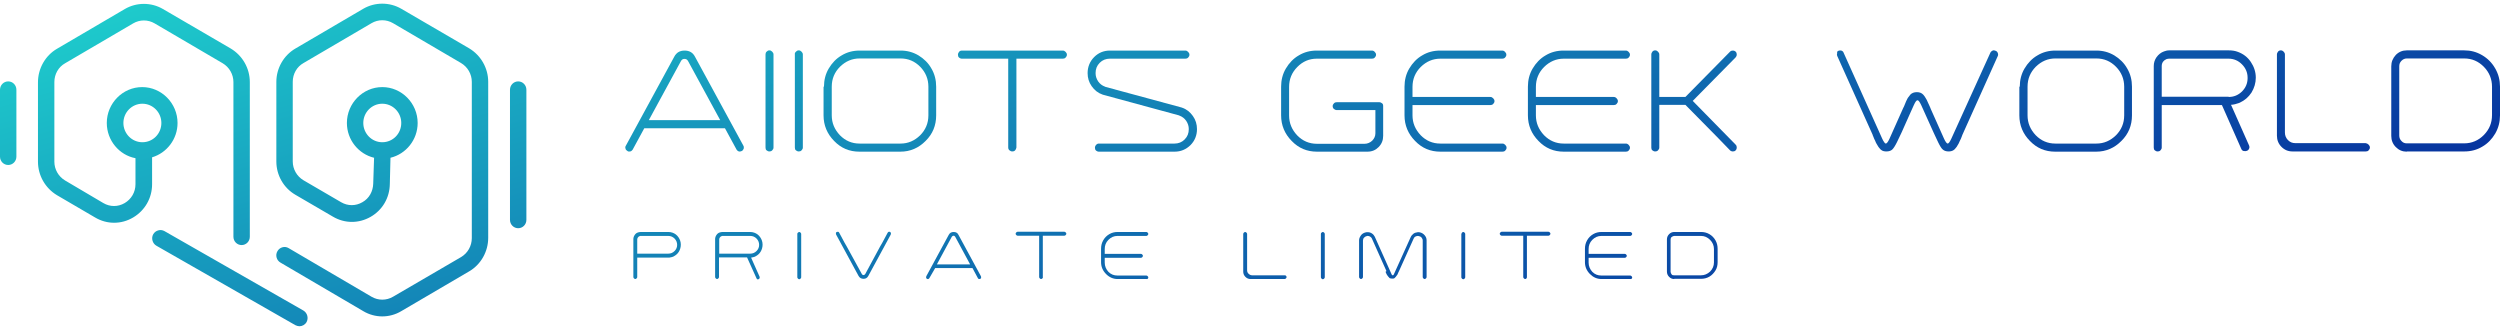 <svg xmlns="http://www.w3.org/2000/svg" width="341" height="45" viewBox="0 0 341 45" fill="none"><path d="M64.001 6.596L54.732 1.194C53.143 0.269 51.142 0.269 49.553 1.194L40.284 6.626C38.695 7.551 37.694 9.312 37.694 11.162V22.026C37.694 23.907 38.695 25.637 40.284 26.563L45.404 29.547C47.022 30.502 48.935 30.502 50.553 29.577C52.172 28.652 53.143 26.981 53.172 25.1L53.261 21.519C55.379 21.011 56.968 19.072 56.968 16.773C56.968 14.087 54.791 11.879 52.142 11.879C49.494 11.879 47.317 14.087 47.317 16.773C47.317 19.072 48.906 21.011 51.024 21.519L50.907 25.041C50.877 26.115 50.347 27.07 49.435 27.578C48.523 28.115 47.434 28.115 46.522 27.578L41.402 24.593C40.49 24.056 39.931 23.071 39.931 22.026V11.162C39.931 10.088 40.49 9.103 41.402 8.596L50.671 3.164C51.583 2.627 52.702 2.627 53.614 3.164L62.883 8.596C63.795 9.133 64.354 10.118 64.354 11.162V32.472C64.354 33.547 63.795 34.532 62.883 35.069L53.614 40.471C52.702 41.008 51.583 41.008 50.671 40.471L39.372 33.845C38.842 33.517 38.136 33.726 37.842 34.263C37.518 34.8 37.724 35.516 38.254 35.815L49.553 42.441C50.347 42.918 51.26 43.157 52.142 43.157C53.025 43.157 53.937 42.918 54.732 42.441L64.001 37.009C65.59 36.084 66.591 34.323 66.591 32.442V11.162C66.591 9.282 65.59 7.551 64.001 6.596ZM49.553 16.773C49.553 15.341 50.701 14.147 52.142 14.147C53.555 14.147 54.732 15.311 54.732 16.773C54.732 18.236 53.584 19.4 52.142 19.4C50.701 19.4 49.553 18.206 49.553 16.773ZM24.217 16.773C24.217 14.087 22.04 11.879 19.392 11.879C16.743 11.879 14.566 14.087 14.566 16.773C14.566 19.161 16.272 21.161 18.479 21.578V25.13C18.479 26.205 17.92 27.16 17.008 27.697C16.096 28.234 15.007 28.234 14.095 27.697L8.887 24.623C7.974 24.086 7.415 23.101 7.415 22.056V11.192C7.415 10.118 7.974 9.133 8.887 8.625L18.156 3.194C19.068 2.656 20.186 2.656 21.098 3.194L30.367 8.625C31.28 9.163 31.839 10.148 31.839 11.192V32.293C31.839 32.92 32.339 33.427 32.957 33.427C33.575 33.427 34.075 32.92 34.075 32.293V11.192C34.075 9.312 33.075 7.581 31.485 6.626L22.216 1.224C20.627 0.299 18.627 0.299 17.038 1.224L7.768 6.656C6.179 7.581 5.179 9.342 5.179 11.222V22.056C5.179 23.936 6.179 25.667 7.768 26.622L12.977 29.667C14.595 30.622 16.537 30.622 18.156 29.667C19.774 28.712 20.745 27.01 20.745 25.13V21.459C22.746 20.862 24.217 18.982 24.217 16.773ZM16.831 16.773C16.831 15.341 17.979 14.147 19.421 14.147C20.833 14.147 22.011 15.311 22.011 16.773C22.011 18.236 20.863 19.4 19.421 19.4C17.979 19.4 16.831 18.206 16.831 16.773ZM41.814 43.933C41.608 44.291 41.225 44.5 40.843 44.5C40.666 44.5 40.46 44.44 40.284 44.351L21.334 33.517C20.804 33.218 20.598 32.502 20.892 31.965C21.186 31.428 21.893 31.219 22.422 31.517L41.373 42.351C41.932 42.679 42.108 43.396 41.814 43.933ZM71.799 12.237V29.995C71.799 30.622 71.299 31.129 70.681 31.129C70.063 31.129 69.562 30.622 69.562 29.995V12.237C69.562 11.61 70.063 11.103 70.681 11.103C71.299 11.103 71.799 11.61 71.799 12.237ZM2.236 12.237V21.37C2.236 21.996 1.736 22.504 1.118 22.504C0.5 22.504 0 21.996 0 21.37V12.237C0 11.61 0.5 11.103 1.118 11.103C1.736 11.103 2.236 11.61 2.236 12.237Z" fill="url(#paint0_linear_52_76)"></path><path d="M86.291 20.419C86.202 20.538 86.114 20.627 85.967 20.657C85.82 20.687 85.702 20.687 85.585 20.598C85.437 20.508 85.349 20.419 85.32 20.269C85.261 20.12 85.29 19.971 85.379 19.851L91.97 7.734C92.264 7.167 92.735 6.898 93.382 6.898C94.03 6.898 94.501 7.167 94.795 7.734L101.386 19.851C101.474 20.001 101.474 20.12 101.445 20.269C101.386 20.419 101.298 20.538 101.18 20.598C101.062 20.657 100.915 20.687 100.798 20.657C100.65 20.627 100.562 20.538 100.474 20.419L98.885 17.494H87.88L86.291 20.419ZM88.498 16.389H98.238L93.853 8.331C93.735 8.122 93.588 8.033 93.353 8.033C93.147 8.033 93 8.122 92.882 8.331L88.498 16.389Z" fill="url(#paint1_linear_52_76)"></path><path d="M104.564 7.048C104.682 6.928 104.799 6.869 104.947 6.869C105.094 6.869 105.211 6.928 105.329 7.048C105.447 7.167 105.506 7.286 105.506 7.436V20.12C105.506 20.269 105.447 20.389 105.329 20.508C105.211 20.627 105.094 20.657 104.947 20.657C104.799 20.657 104.682 20.598 104.564 20.508C104.446 20.419 104.417 20.269 104.417 20.12V7.436C104.417 7.286 104.446 7.167 104.564 7.048Z" fill="url(#paint2_linear_52_76)"></path><path d="M108.566 7.048C108.684 6.928 108.801 6.869 108.949 6.869C109.096 6.869 109.213 6.928 109.331 7.048C109.449 7.167 109.508 7.286 109.508 7.436V20.12C109.508 20.269 109.449 20.389 109.331 20.508C109.213 20.627 109.096 20.657 108.949 20.657C108.801 20.657 108.684 20.598 108.566 20.508C108.448 20.419 108.419 20.269 108.419 20.12V7.436C108.389 7.286 108.448 7.167 108.566 7.048Z" fill="url(#paint3_linear_52_76)"></path><path d="M112.391 11.823C112.391 10.928 112.597 10.092 113.039 9.346C113.48 8.6 114.069 7.973 114.804 7.555C115.54 7.107 116.364 6.898 117.247 6.898H122.837C123.72 6.898 124.515 7.107 125.28 7.555C126.015 8.003 126.633 8.6 127.045 9.346C127.487 10.092 127.693 10.928 127.693 11.823V15.733C127.693 17.106 127.222 18.27 126.251 19.225C125.309 20.18 124.162 20.687 122.808 20.687H117.217C115.864 20.687 114.716 20.209 113.774 19.225C112.833 18.27 112.332 17.106 112.332 15.733V11.823H112.391ZM126.633 11.823C126.633 10.778 126.251 9.853 125.515 9.107C124.78 8.361 123.897 7.973 122.837 7.973H117.247C116.217 7.973 115.334 8.361 114.569 9.107C113.833 9.853 113.451 10.748 113.451 11.823V15.733C113.451 16.777 113.833 17.673 114.569 18.449C115.304 19.195 116.187 19.583 117.247 19.583H122.837C123.867 19.583 124.75 19.195 125.515 18.449C126.251 17.703 126.633 16.807 126.633 15.733V11.823Z" fill="url(#paint4_linear_52_76)"></path><path d="M138.462 20.508C138.345 20.627 138.227 20.657 138.08 20.657C137.933 20.657 137.815 20.598 137.697 20.508C137.58 20.419 137.521 20.269 137.521 20.12V8.003H131.194C131.047 8.003 130.93 7.943 130.812 7.853C130.694 7.734 130.665 7.615 130.665 7.465C130.665 7.316 130.724 7.197 130.812 7.077C130.9 6.958 131.047 6.898 131.194 6.898H144.966C145.113 6.898 145.23 6.958 145.348 7.077C145.466 7.197 145.525 7.316 145.525 7.465C145.525 7.615 145.466 7.734 145.348 7.853C145.23 7.973 145.113 8.003 144.966 8.003H138.639V20.12C138.61 20.269 138.551 20.419 138.462 20.508Z" fill="url(#paint5_linear_52_76)"></path><path d="M160.208 20.687H149.88C149.733 20.687 149.615 20.627 149.497 20.538C149.379 20.419 149.35 20.299 149.35 20.15C149.35 20.001 149.409 19.881 149.497 19.762C149.615 19.642 149.733 19.583 149.88 19.583H160.208C160.738 19.583 161.209 19.404 161.591 19.016C161.974 18.628 162.15 18.18 162.15 17.613C162.15 17.195 162.033 16.837 161.797 16.479C161.562 16.151 161.267 15.912 160.856 15.762L160.797 15.733L150.468 12.927L150.38 12.897C149.762 12.688 149.291 12.3 148.909 11.763C148.526 11.226 148.35 10.629 148.35 9.972C148.35 9.137 148.644 8.391 149.232 7.794C149.821 7.197 150.557 6.898 151.38 6.898H161.679C161.827 6.898 161.944 6.958 162.062 7.077C162.18 7.197 162.239 7.316 162.239 7.465C162.239 7.615 162.18 7.734 162.062 7.853C161.944 7.973 161.827 8.003 161.679 8.003H151.38C150.851 8.003 150.38 8.182 149.997 8.57C149.615 8.958 149.438 9.405 149.438 9.972C149.438 10.39 149.556 10.748 149.791 11.107C150.027 11.435 150.321 11.674 150.733 11.823L150.792 11.853L161.15 14.658L161.238 14.688C161.856 14.897 162.327 15.285 162.709 15.822C163.092 16.359 163.268 16.956 163.268 17.613C163.268 18.449 162.974 19.195 162.386 19.792C161.768 20.389 161.061 20.687 160.208 20.687Z" fill="url(#paint6_linear_52_76)"></path><path d="M188.663 14.479V18.538C188.663 19.135 188.457 19.642 188.045 20.06C187.633 20.478 187.133 20.687 186.515 20.687H179.629C178.276 20.687 177.128 20.209 176.186 19.225C175.245 18.27 174.744 17.106 174.744 15.733V11.823C174.744 10.928 174.95 10.092 175.392 9.346C175.833 8.6 176.422 7.973 177.157 7.555C177.893 7.107 178.717 6.898 179.6 6.898H187.133C187.28 6.898 187.398 6.958 187.515 7.077C187.633 7.197 187.692 7.316 187.692 7.465C187.692 7.615 187.633 7.734 187.515 7.853C187.398 7.973 187.28 8.003 187.133 8.003H179.6C178.57 8.003 177.687 8.391 176.951 9.137C176.216 9.883 175.833 10.778 175.833 11.853V15.762C175.833 16.807 176.216 17.703 176.951 18.479C177.687 19.225 178.57 19.613 179.629 19.613H186.132C186.515 19.613 186.868 19.463 187.162 19.195C187.456 18.896 187.604 18.568 187.604 18.18V15.016H182.336C182.189 15.016 182.072 14.957 181.954 14.867C181.836 14.778 181.777 14.628 181.777 14.479C181.777 14.33 181.836 14.211 181.954 14.091C182.072 13.972 182.189 13.942 182.336 13.942H188.133C188.28 13.942 188.398 14.002 188.516 14.091C188.633 14.181 188.663 14.3 188.663 14.479Z" fill="url(#paint7_linear_52_76)"></path><path d="M204.935 20.687H196.461C195.107 20.687 193.959 20.209 193.018 19.225C192.076 18.27 191.576 17.106 191.576 15.733V11.823C191.576 10.928 191.782 10.092 192.223 9.346C192.665 8.6 193.253 7.973 193.989 7.555C194.725 7.107 195.548 6.898 196.431 6.898H204.906C205.053 6.898 205.171 6.958 205.288 7.077C205.406 7.197 205.465 7.316 205.465 7.465C205.465 7.615 205.406 7.734 205.288 7.853C205.171 7.973 205.053 8.003 204.906 8.003H196.461C195.431 8.003 194.548 8.391 193.783 9.137C193.047 9.883 192.665 10.778 192.665 11.853V13.226H203.287C203.435 13.226 203.552 13.285 203.67 13.405C203.788 13.524 203.847 13.643 203.847 13.793C203.847 13.942 203.788 14.061 203.67 14.181C203.552 14.3 203.435 14.33 203.287 14.33H192.665V15.733C192.665 16.777 193.047 17.673 193.783 18.449C194.519 19.195 195.401 19.583 196.461 19.583H204.935C205.082 19.583 205.2 19.642 205.318 19.762C205.436 19.881 205.494 20.001 205.494 20.15C205.494 20.299 205.436 20.419 205.318 20.538C205.2 20.657 205.082 20.687 204.935 20.687Z" fill="url(#paint8_linear_52_76)"></path><path d="M221.767 20.687H213.292C211.939 20.687 210.791 20.209 209.849 19.225C208.908 18.27 208.407 17.106 208.407 15.733V11.823C208.407 10.928 208.613 10.092 209.055 9.346C209.496 8.6 210.085 7.973 210.82 7.555C211.556 7.107 212.38 6.898 213.263 6.898H221.767C221.914 6.898 222.032 6.958 222.149 7.077C222.267 7.197 222.326 7.316 222.326 7.465C222.326 7.615 222.267 7.734 222.149 7.853C222.032 7.973 221.914 8.003 221.767 8.003H213.292C212.262 8.003 211.38 8.391 210.614 9.137C209.879 9.883 209.496 10.778 209.496 11.853V13.226H220.119C220.266 13.226 220.384 13.285 220.501 13.405C220.619 13.524 220.678 13.643 220.678 13.793C220.678 13.942 220.619 14.061 220.501 14.181C220.384 14.3 220.266 14.33 220.119 14.33H209.496V15.733C209.496 16.777 209.879 17.673 210.614 18.449C211.35 19.195 212.233 19.583 213.292 19.583H221.767C221.914 19.583 222.032 19.642 222.149 19.762C222.267 19.881 222.326 20.001 222.326 20.15C222.326 20.299 222.267 20.419 222.149 20.538C222.032 20.657 221.914 20.687 221.767 20.687Z" fill="url(#paint9_linear_52_76)"></path><path d="M226.328 20.12C226.328 20.269 226.269 20.389 226.151 20.508C226.033 20.627 225.916 20.657 225.769 20.657C225.622 20.657 225.504 20.598 225.386 20.508C225.268 20.419 225.239 20.269 225.239 20.12V7.436C225.239 7.286 225.298 7.167 225.386 7.048C225.474 6.928 225.622 6.869 225.769 6.869C225.916 6.869 226.033 6.928 226.151 7.048C226.269 7.167 226.328 7.286 226.328 7.436V13.226H229.888L235.979 7.048C236.097 6.928 236.215 6.898 236.362 6.898C236.509 6.898 236.656 6.958 236.744 7.048C236.862 7.167 236.892 7.286 236.892 7.436C236.892 7.585 236.833 7.734 236.744 7.824L230.889 13.763L236.744 19.732C236.862 19.851 236.892 19.971 236.892 20.12C236.892 20.269 236.833 20.419 236.744 20.508C236.627 20.627 236.509 20.657 236.362 20.657C236.215 20.657 236.068 20.598 235.979 20.508L234.214 18.687L229.888 14.3H226.328V20.12Z" fill="url(#paint10_linear_52_76)"></path><path d="M250.751 6.928C250.898 6.869 251.016 6.869 251.163 6.898C251.31 6.958 251.399 7.018 251.457 7.167L256.725 18.896C256.931 19.344 257.107 19.583 257.225 19.583C257.343 19.583 257.519 19.374 257.725 18.926L259.55 14.837C259.579 14.778 259.608 14.688 259.697 14.539C259.755 14.39 259.814 14.27 259.844 14.181C259.873 14.091 259.932 14.002 259.991 13.823C260.05 13.673 260.138 13.554 260.167 13.464C260.197 13.375 260.285 13.285 260.373 13.166C260.462 13.047 260.521 12.957 260.579 12.897C260.785 12.688 261.08 12.569 261.462 12.569C261.845 12.569 262.11 12.688 262.316 12.897C262.404 12.987 262.463 13.076 262.551 13.196C262.639 13.315 262.698 13.464 262.816 13.643C262.904 13.823 262.963 13.942 262.992 14.031C263.022 14.121 263.11 14.27 263.198 14.479C263.316 14.718 263.345 14.837 263.345 14.837L265.17 18.926C265.376 19.374 265.552 19.583 265.67 19.583C265.788 19.583 265.964 19.344 266.17 18.896L271.496 7.167C271.555 7.048 271.673 6.958 271.791 6.898C271.938 6.839 272.055 6.869 272.203 6.928C272.35 6.988 272.438 7.077 272.497 7.227C272.556 7.376 272.556 7.525 272.497 7.645L267.671 18.389C267.671 18.419 267.642 18.479 267.583 18.628C267.524 18.747 267.494 18.866 267.465 18.926C267.436 18.986 267.406 19.075 267.318 19.225C267.259 19.374 267.2 19.463 267.171 19.553C267.112 19.642 267.083 19.732 266.994 19.851C266.935 19.971 266.877 20.06 266.818 20.12C266.759 20.21 266.7 20.269 266.641 20.329C266.582 20.389 266.523 20.448 266.465 20.478C266.288 20.598 266.053 20.657 265.788 20.657C265.464 20.657 265.199 20.568 265.023 20.419C264.817 20.269 264.611 19.911 264.346 19.374C264.111 18.896 263.551 17.673 262.669 15.703L262.051 14.33C261.845 13.912 261.698 13.673 261.55 13.673C261.403 13.673 261.256 13.882 261.05 14.33L260.432 15.703C259.608 17.583 259.049 18.807 258.755 19.374C258.49 19.911 258.255 20.269 258.078 20.419C257.902 20.568 257.637 20.657 257.313 20.657C257.019 20.657 256.783 20.598 256.636 20.478C256.578 20.448 256.519 20.389 256.46 20.329C256.401 20.269 256.342 20.18 256.283 20.12C256.224 20.06 256.166 19.941 256.107 19.851C256.048 19.762 255.989 19.642 255.93 19.553C255.871 19.463 255.842 19.374 255.783 19.225C255.724 19.075 255.665 18.986 255.636 18.926C255.606 18.866 255.577 18.777 255.518 18.628C255.459 18.508 255.43 18.419 255.43 18.389L250.604 7.645C250.545 7.495 250.545 7.346 250.604 7.227C250.516 7.107 250.634 6.988 250.751 6.928Z" fill="url(#paint11_linear_52_76)"></path><path d="M275.498 11.823C275.498 10.928 275.704 10.092 276.146 9.346C276.587 8.6 277.176 7.973 277.911 7.555C278.647 7.107 279.471 6.898 280.354 6.898H285.944C286.827 6.898 287.622 7.107 288.387 7.555C289.122 8.003 289.74 8.6 290.152 9.346C290.594 10.092 290.8 10.928 290.8 11.823V15.733C290.8 17.106 290.329 18.27 289.358 19.225C288.416 20.18 287.269 20.687 285.915 20.687H280.324C278.971 20.687 277.823 20.209 276.881 19.225C275.94 18.27 275.439 17.106 275.439 15.733V11.823H275.498ZM289.74 11.823C289.74 10.778 289.358 9.853 288.622 9.107C287.887 8.361 287.004 7.973 285.944 7.973H280.354C279.324 7.973 278.441 8.361 277.676 9.107C276.94 9.853 276.558 10.748 276.558 11.823V15.733C276.558 16.777 276.94 17.673 277.676 18.449C278.411 19.195 279.294 19.583 280.354 19.583H285.944C286.974 19.583 287.857 19.195 288.622 18.449C289.358 17.703 289.74 16.807 289.74 15.733V11.823Z" fill="url(#paint12_linear_52_76)"></path><path d="M305.748 20.389L303.07 14.33H294.86V20.12C294.86 20.269 294.802 20.389 294.684 20.508C294.566 20.627 294.448 20.657 294.301 20.657C294.154 20.657 294.036 20.598 293.919 20.508C293.801 20.419 293.772 20.269 293.772 20.12V9.017C293.772 8.57 293.889 8.182 294.154 7.794C294.419 7.436 294.743 7.167 295.155 7.018C295.39 6.928 295.626 6.869 295.89 6.869H304.012C304.453 6.869 304.865 6.928 305.248 7.077C305.983 7.346 306.572 7.794 307.013 8.45C307.455 9.107 307.69 9.823 307.69 10.599C307.69 11.316 307.484 12.002 307.102 12.629C306.69 13.255 306.16 13.703 305.513 14.002L305.365 14.061C305.042 14.181 304.689 14.27 304.306 14.3L304.394 14.479L306.778 19.851C306.837 20.001 306.837 20.15 306.778 20.269C306.719 20.419 306.631 20.508 306.484 20.568C306.336 20.627 306.219 20.627 306.072 20.598C305.924 20.598 305.836 20.508 305.748 20.389ZM303.982 13.226C304.689 13.226 305.277 12.987 305.807 12.479C306.307 11.972 306.572 11.375 306.572 10.659V10.599C306.572 9.883 306.307 9.286 305.807 8.779C305.307 8.271 304.689 8.003 303.982 8.003H295.861C295.743 8.003 295.625 8.033 295.508 8.062C295.302 8.152 295.155 8.271 295.037 8.421C294.919 8.6 294.86 8.779 294.86 9.017V13.196H303.982V13.226Z" fill="url(#paint13_linear_52_76)"></path><path d="M323.08 19.732C323.197 19.851 323.256 19.971 323.256 20.12C323.256 20.269 323.197 20.389 323.08 20.508C322.962 20.627 322.844 20.657 322.697 20.657H312.692C312.104 20.657 311.604 20.448 311.192 20.03C310.78 19.613 310.574 19.105 310.574 18.508V7.436C310.574 7.286 310.633 7.167 310.721 7.048C310.809 6.928 310.956 6.869 311.103 6.869C311.251 6.869 311.368 6.928 311.486 7.048C311.604 7.167 311.663 7.286 311.663 7.436V18.09C311.663 18.479 311.81 18.837 312.074 19.105C312.369 19.404 312.692 19.523 313.075 19.523H322.668C322.844 19.553 322.962 19.613 323.08 19.732Z" fill="url(#paint14_linear_52_76)"></path><path d="M328.288 20.687C327.7 20.687 327.199 20.478 326.787 20.06C326.375 19.642 326.169 19.135 326.169 18.538V9.047C326.169 8.45 326.375 7.943 326.787 7.495C327.199 7.077 327.7 6.869 328.288 6.869H336.115C336.998 6.869 337.793 7.077 338.558 7.525C339.323 7.973 339.911 8.57 340.353 9.346C340.794 10.122 341 10.928 341 11.823V15.733C341 16.628 340.794 17.434 340.353 18.21C339.911 18.956 339.323 19.583 338.587 20.001C337.851 20.448 337.028 20.657 336.145 20.657H328.288V20.687ZM328.288 19.553H336.115C337.145 19.553 338.057 19.165 338.793 18.419C339.529 17.673 339.911 16.777 339.911 15.703V11.823C339.911 10.778 339.529 9.853 338.793 9.107C338.057 8.361 337.175 7.973 336.115 7.973H328.288C327.994 7.973 327.758 8.092 327.552 8.301C327.346 8.51 327.258 8.749 327.258 9.047V18.479C327.258 18.777 327.346 19.016 327.552 19.225C327.758 19.463 327.994 19.553 328.288 19.553Z" fill="url(#paint15_linear_52_76)"></path><path d="M86.919 37.791C86.919 37.851 86.89 37.91 86.831 37.97C86.772 38.03 86.713 38.06 86.655 38.06C86.596 38.06 86.537 38.03 86.478 37.97C86.419 37.91 86.39 37.851 86.39 37.791V32.628C86.39 32.419 86.449 32.24 86.566 32.061C86.684 31.881 86.831 31.762 87.037 31.702C87.155 31.673 87.273 31.643 87.39 31.643H91.157C91.363 31.643 91.539 31.673 91.716 31.732C92.069 31.852 92.334 32.061 92.54 32.359C92.746 32.657 92.864 32.986 92.864 33.374C92.864 33.702 92.775 34.03 92.599 34.329C92.422 34.627 92.157 34.836 91.863 34.985L91.804 35.015C91.657 35.075 91.481 35.105 91.304 35.135C91.275 35.135 91.216 35.135 91.157 35.135H86.919V37.791ZM91.157 34.597C91.481 34.597 91.775 34.478 92.01 34.239C92.246 34.001 92.363 33.732 92.363 33.404C92.363 33.075 92.246 32.777 92.01 32.538C91.775 32.299 91.481 32.18 91.157 32.18H87.39C87.332 32.18 87.273 32.18 87.243 32.21C87.155 32.24 87.067 32.299 87.008 32.389C86.949 32.478 86.919 32.568 86.919 32.657V34.597H91.157Z" fill="url(#paint16_linear_52_76)"></path><path d="M103.163 37.91L101.897 35.105H98.072V37.791C98.072 37.851 98.042 37.91 97.984 37.97C97.925 38.03 97.866 38.06 97.807 38.06C97.748 38.06 97.689 38.03 97.63 37.97C97.572 37.91 97.542 37.851 97.542 37.791V32.628C97.542 32.419 97.601 32.24 97.719 32.061C97.837 31.881 97.984 31.762 98.19 31.702C98.307 31.673 98.425 31.643 98.543 31.643H102.309C102.515 31.643 102.692 31.673 102.868 31.732C103.221 31.852 103.486 32.061 103.692 32.359C103.898 32.657 104.016 32.986 104.016 33.374C104.016 33.702 103.928 34.03 103.751 34.329C103.574 34.627 103.31 34.836 103.015 34.985L102.957 35.015C102.809 35.075 102.633 35.105 102.456 35.135L102.486 35.224L103.604 37.731C103.633 37.791 103.633 37.851 103.604 37.94C103.574 38.03 103.545 38.059 103.457 38.089C103.398 38.119 103.339 38.119 103.28 38.089C103.221 38.059 103.192 37.97 103.163 37.91ZM102.339 34.597C102.662 34.597 102.957 34.478 103.192 34.239C103.427 34.001 103.545 33.732 103.545 33.404C103.545 33.075 103.427 32.777 103.192 32.538C102.957 32.299 102.662 32.18 102.339 32.18H98.572C98.513 32.18 98.454 32.18 98.425 32.21C98.337 32.24 98.248 32.299 98.19 32.389C98.131 32.478 98.101 32.568 98.101 32.657V34.597H102.339Z" fill="url(#paint17_linear_52_76)"></path><path d="M108.842 31.732C108.901 31.673 108.959 31.643 109.018 31.643C109.077 31.643 109.136 31.673 109.195 31.732C109.254 31.792 109.283 31.852 109.283 31.911V37.821C109.283 37.88 109.254 37.94 109.195 38C109.136 38.059 109.077 38.089 109.018 38.089C108.959 38.089 108.901 38.059 108.842 38C108.783 37.94 108.754 37.88 108.754 37.821V31.911C108.754 31.822 108.783 31.762 108.842 31.732Z" fill="url(#paint18_linear_52_76)"></path><path d="M117.552 37.373C117.611 37.463 117.67 37.522 117.787 37.522C117.875 37.522 117.964 37.463 118.023 37.373L120.053 33.613L120.347 33.105L121.083 31.732C121.112 31.673 121.171 31.643 121.23 31.613C121.289 31.583 121.348 31.613 121.407 31.643C121.465 31.673 121.524 31.732 121.524 31.792C121.524 31.852 121.524 31.911 121.495 32.001L118.435 37.642C118.287 37.91 118.081 38.03 117.787 38.03C117.493 38.03 117.258 37.91 117.11 37.642L114.05 32.001C114.021 31.941 114.021 31.881 114.021 31.792C114.021 31.702 114.08 31.673 114.138 31.643C114.197 31.613 114.256 31.613 114.315 31.613C114.374 31.613 114.433 31.673 114.462 31.732L115.198 33.105L115.492 33.613L117.552 37.373Z" fill="url(#paint19_linear_52_76)"></path><path d="M126.762 37.94C126.733 38 126.674 38.03 126.615 38.06C126.556 38.089 126.497 38.06 126.438 38.03C126.38 38 126.321 37.94 126.321 37.88C126.321 37.821 126.321 37.761 126.35 37.672L129.41 32.031C129.557 31.762 129.763 31.643 130.087 31.643C130.381 31.643 130.617 31.762 130.735 32.031L133.795 37.672C133.824 37.731 133.824 37.791 133.824 37.88C133.824 37.97 133.765 38 133.707 38.03C133.648 38.06 133.589 38.06 133.53 38.06C133.471 38.06 133.412 38 133.383 37.94L132.647 36.567H127.557L126.762 37.94ZM127.792 36.06H132.324L130.293 32.299C130.234 32.21 130.175 32.15 130.058 32.15C129.969 32.15 129.881 32.21 129.822 32.299L127.792 36.06Z" fill="url(#paint20_linear_52_76)"></path><path d="M142.181 37.97C142.122 38.03 142.063 38.06 142.004 38.06C141.946 38.06 141.887 38.03 141.828 37.97C141.769 37.91 141.74 37.851 141.74 37.791V32.15H138.797C138.738 32.15 138.679 32.12 138.621 32.061C138.562 32.001 138.532 31.941 138.532 31.881C138.532 31.822 138.562 31.762 138.621 31.702C138.679 31.643 138.738 31.613 138.797 31.613H145.182C145.241 31.613 145.3 31.643 145.359 31.702C145.418 31.762 145.447 31.822 145.447 31.881C145.447 31.941 145.418 32.001 145.359 32.061C145.3 32.12 145.241 32.15 145.182 32.15H142.24V37.791C142.269 37.88 142.24 37.94 142.181 37.97Z" fill="url(#paint21_linear_52_76)"></path><path d="M156.394 38.06H152.451C151.833 38.06 151.303 37.821 150.862 37.373C150.42 36.925 150.185 36.388 150.185 35.761V33.941C150.185 33.523 150.273 33.135 150.479 32.777C150.685 32.419 150.95 32.15 151.303 31.941C151.656 31.732 152.039 31.643 152.421 31.643H156.364C156.423 31.643 156.482 31.673 156.541 31.732C156.6 31.792 156.629 31.852 156.629 31.911C156.629 31.971 156.6 32.031 156.541 32.09C156.482 32.15 156.423 32.18 156.364 32.18H152.421C151.95 32.18 151.538 32.359 151.185 32.717C150.832 33.075 150.685 33.493 150.685 33.971V34.627H155.629C155.687 34.627 155.746 34.657 155.805 34.717C155.864 34.776 155.893 34.836 155.893 34.896C155.893 34.956 155.864 35.015 155.805 35.075C155.746 35.135 155.687 35.164 155.629 35.164H150.685V35.821C150.685 36.299 150.862 36.717 151.185 37.075C151.538 37.433 151.95 37.582 152.421 37.582H156.364C156.423 37.582 156.482 37.612 156.541 37.672C156.6 37.731 156.629 37.791 156.629 37.851C156.629 37.91 156.6 37.97 156.541 38.03C156.482 38.089 156.453 38.06 156.394 38.06Z" fill="url(#paint22_linear_52_76)"></path><path d="M175.403 37.612C175.462 37.672 175.491 37.731 175.491 37.791C175.491 37.851 175.462 37.91 175.403 37.97C175.344 38.03 175.285 38.06 175.226 38.06H170.577C170.312 38.06 170.077 37.97 169.871 37.761C169.665 37.552 169.576 37.313 169.576 37.045V31.911C169.576 31.852 169.606 31.792 169.665 31.732C169.724 31.673 169.782 31.643 169.841 31.643C169.9 31.643 169.959 31.673 170.018 31.732C170.077 31.792 170.106 31.852 170.106 31.911V36.866C170.106 37.045 170.165 37.224 170.312 37.343C170.43 37.463 170.606 37.552 170.783 37.552H175.256C175.285 37.552 175.344 37.552 175.403 37.612Z" fill="url(#paint23_linear_52_76)"></path><path d="M180.258 31.732C180.317 31.673 180.376 31.643 180.435 31.643C180.493 31.643 180.552 31.673 180.611 31.732C180.67 31.792 180.699 31.852 180.699 31.911V37.821C180.699 37.88 180.67 37.94 180.611 38C180.552 38.059 180.493 38.089 180.435 38.089C180.376 38.089 180.317 38.059 180.258 38C180.199 37.94 180.17 37.88 180.17 37.821V31.911C180.17 31.822 180.199 31.762 180.258 31.732Z" fill="url(#paint24_linear_52_76)"></path><path d="M187.114 32.508C187.055 32.419 186.997 32.329 186.879 32.27C186.761 32.21 186.673 32.18 186.555 32.18C186.496 32.18 186.467 32.18 186.408 32.21C186.261 32.24 186.143 32.329 186.055 32.419C185.967 32.508 185.908 32.657 185.908 32.807C185.908 32.837 185.908 32.866 185.908 32.896V37.791C185.908 37.851 185.878 37.91 185.82 37.97C185.761 38.03 185.702 38.059 185.643 38.059C185.584 38.059 185.525 38.03 185.466 37.97C185.408 37.91 185.378 37.851 185.378 37.791V32.896C185.378 32.837 185.378 32.807 185.378 32.777C185.378 32.508 185.496 32.299 185.643 32.09C185.79 31.881 186.025 31.762 186.261 31.702C186.349 31.673 186.437 31.673 186.526 31.673H186.585C186.791 31.673 186.967 31.732 187.144 31.852C187.32 31.971 187.438 32.12 187.526 32.299L189.821 37.433C189.851 37.522 189.91 37.552 189.969 37.552C190.027 37.552 190.086 37.522 190.116 37.433L192.411 32.359C192.499 32.15 192.646 32.001 192.793 31.881C192.941 31.762 193.147 31.702 193.382 31.673H193.441C193.529 31.673 193.617 31.673 193.706 31.702C193.941 31.762 194.147 31.881 194.324 32.09C194.5 32.299 194.588 32.508 194.588 32.777C194.588 32.807 194.588 32.837 194.588 32.896V37.791C194.588 37.851 194.559 37.91 194.5 37.97C194.441 38.03 194.382 38.059 194.324 38.059C194.265 38.059 194.206 38.03 194.147 37.97C194.088 37.91 194.059 37.851 194.059 37.791V32.896C194.059 32.866 194.059 32.837 194.059 32.807C194.059 32.657 194 32.538 193.912 32.419C193.823 32.299 193.706 32.24 193.558 32.21C193.5 32.21 193.47 32.18 193.411 32.18C193.294 32.18 193.176 32.21 193.058 32.27C192.941 32.329 192.882 32.419 192.823 32.538L190.822 36.985C190.822 36.985 190.792 37.045 190.763 37.105C190.734 37.164 190.704 37.224 190.704 37.224C190.704 37.224 190.675 37.283 190.645 37.373C190.616 37.463 190.587 37.492 190.557 37.522C190.528 37.552 190.498 37.612 190.469 37.642C190.439 37.672 190.41 37.731 190.381 37.761C190.351 37.791 190.322 37.821 190.292 37.851C190.263 37.88 190.233 37.91 190.204 37.94C190.145 38 190.027 38 189.88 38C189.733 38 189.645 37.97 189.557 37.94C189.527 37.91 189.498 37.91 189.468 37.851C189.439 37.791 189.409 37.791 189.38 37.761C189.351 37.731 189.321 37.672 189.292 37.642C189.262 37.612 189.233 37.552 189.203 37.522C189.174 37.492 189.145 37.433 189.115 37.373C189.086 37.313 189.056 37.254 189.056 37.224C189.056 37.194 189.027 37.164 188.997 37.105C188.968 37.045 189.115 36.985 189.115 36.985L187.114 32.508Z" fill="url(#paint25_linear_52_76)"></path><path d="M199.414 31.732C199.473 31.673 199.532 31.643 199.591 31.643C199.65 31.643 199.708 31.673 199.767 31.732C199.826 31.792 199.856 31.852 199.856 31.911V37.821C199.856 37.88 199.826 37.94 199.767 38C199.708 38.059 199.65 38.089 199.591 38.089C199.532 38.089 199.473 38.059 199.414 38C199.355 37.94 199.326 37.88 199.326 37.821V31.911C199.355 31.822 199.385 31.762 199.414 31.732Z" fill="url(#paint26_linear_52_76)"></path><path d="M208.212 37.97C208.154 38.03 208.095 38.06 208.036 38.06C207.977 38.06 207.918 38.03 207.859 37.97C207.8 37.91 207.771 37.851 207.771 37.791V32.15H204.828C204.77 32.15 204.711 32.12 204.652 32.061C204.593 32.001 204.564 31.941 204.564 31.881C204.564 31.822 204.593 31.762 204.652 31.702C204.711 31.643 204.77 31.613 204.828 31.613H211.214C211.273 31.613 211.332 31.643 211.39 31.702C211.449 31.762 211.479 31.822 211.479 31.881C211.479 31.941 211.449 32.001 211.39 32.061C211.332 32.12 211.273 32.15 211.214 32.15H208.271V37.791C208.271 37.88 208.242 37.94 208.212 37.97Z" fill="url(#paint27_linear_52_76)"></path><path d="M222.396 38.06H218.453C217.835 38.06 217.305 37.821 216.864 37.373C216.422 36.925 216.187 36.388 216.187 35.761V33.941C216.187 33.523 216.275 33.135 216.481 32.777C216.687 32.419 216.952 32.15 217.305 31.941C217.658 31.732 218.041 31.643 218.423 31.643H222.366C222.425 31.643 222.484 31.673 222.543 31.732C222.602 31.792 222.631 31.852 222.631 31.911C222.631 31.971 222.602 32.031 222.543 32.09C222.484 32.15 222.425 32.18 222.366 32.18H218.423C217.952 32.18 217.54 32.359 217.187 32.717C216.834 33.075 216.687 33.493 216.687 33.971V34.627H221.631C221.689 34.627 221.748 34.657 221.807 34.717C221.866 34.776 221.895 34.836 221.895 34.896C221.895 34.956 221.866 35.015 221.807 35.075C221.748 35.135 221.689 35.164 221.631 35.164H216.687V35.821C216.687 36.299 216.864 36.717 217.187 37.075C217.54 37.433 217.952 37.582 218.423 37.582H222.366C222.425 37.582 222.484 37.612 222.543 37.672C222.602 37.731 222.631 37.791 222.631 37.851C222.631 37.91 222.602 37.97 222.543 38.03C222.484 38.089 222.455 38.06 222.396 38.06Z" fill="url(#paint28_linear_52_76)"></path><path d="M228.369 38.06C228.104 38.06 227.869 37.97 227.663 37.761C227.457 37.552 227.369 37.313 227.369 37.045V32.657C227.369 32.389 227.457 32.15 227.663 31.941C227.869 31.732 228.104 31.643 228.369 31.643H232.018C232.43 31.643 232.812 31.732 233.165 31.941C233.519 32.15 233.783 32.419 233.989 32.777C234.195 33.135 234.284 33.523 234.284 33.941V35.761C234.284 36.179 234.195 36.567 233.989 36.896C233.783 37.224 233.519 37.522 233.165 37.731C232.812 37.94 232.43 38.03 232.018 38.03H228.369V38.06ZM228.369 37.552H232.018C232.489 37.552 232.901 37.373 233.254 37.045C233.607 36.687 233.783 36.269 233.783 35.791V33.971C233.783 33.493 233.607 33.075 233.254 32.717C232.901 32.359 232.489 32.18 232.018 32.18H228.369C228.251 32.18 228.134 32.24 228.016 32.329C227.898 32.419 227.869 32.538 227.869 32.687V37.075C227.869 37.194 227.928 37.313 228.016 37.433C228.104 37.552 228.222 37.552 228.369 37.552Z" fill="url(#paint29_linear_52_76)"></path><defs><linearGradient id="paint0_linear_52_76" x1="0" y1="0.5" x2="37.914" y2="127.949" gradientUnits="userSpaceOnUse"><stop stop-color="#1FD2CE"></stop><stop offset="1" stop-color="#031C98"></stop></linearGradient><linearGradient id="paint1_linear_52_76" x1="0" y1="0.5" x2="37.914" y2="127.949" gradientUnits="userSpaceOnUse"><stop stop-color="#1FD2CE"></stop><stop offset="1" stop-color="#031C98"></stop></linearGradient><linearGradient id="paint2_linear_52_76" x1="0" y1="0.5" x2="37.914" y2="127.949" gradientUnits="userSpaceOnUse"><stop stop-color="#1FD2CE"></stop><stop offset="1" stop-color="#031C98"></stop></linearGradient><linearGradient id="paint3_linear_52_76" x1="0" y1="0.5" x2="37.914" y2="127.949" gradientUnits="userSpaceOnUse"><stop stop-color="#1FD2CE"></stop><stop offset="1" stop-color="#031C98"></stop></linearGradient><linearGradient id="paint4_linear_52_76" x1="0" y1="0.5" x2="37.914" y2="127.949" gradientUnits="userSpaceOnUse"><stop stop-color="#1FD2CE"></stop><stop offset="1" stop-color="#031C98"></stop></linearGradient><linearGradient id="paint5_linear_52_76" x1="0" y1="0.5" x2="37.914" y2="127.949" gradientUnits="userSpaceOnUse"><stop stop-color="#1FD2CE"></stop><stop offset="1" stop-color="#031C98"></stop></linearGradient><linearGradient id="paint6_linear_52_76" x1="0" y1="0.5" x2="37.914" y2="127.949" gradientUnits="userSpaceOnUse"><stop stop-color="#1FD2CE"></stop><stop offset="1" stop-color="#031C98"></stop></linearGradient><linearGradient id="paint7_linear_52_76" x1="0" y1="0.5" x2="37.914" y2="127.949" gradientUnits="userSpaceOnUse"><stop stop-color="#1FD2CE"></stop><stop offset="1" stop-color="#031C98"></stop></linearGradient><linearGradient id="paint8_linear_52_76" x1="0" y1="0.5" x2="37.914" y2="127.949" gradientUnits="userSpaceOnUse"><stop stop-color="#1FD2CE"></stop><stop offset="1" stop-color="#031C98"></stop></linearGradient><linearGradient id="paint9_linear_52_76" x1="0" y1="0.5" x2="37.914" y2="127.949" gradientUnits="userSpaceOnUse"><stop stop-color="#1FD2CE"></stop><stop offset="1" stop-color="#031C98"></stop></linearGradient><linearGradient id="paint10_linear_52_76" x1="0" y1="0.5" x2="37.914" y2="127.949" gradientUnits="userSpaceOnUse"><stop stop-color="#1FD2CE"></stop><stop offset="1" stop-color="#031C98"></stop></linearGradient><linearGradient id="paint11_linear_52_76" x1="0" y1="0.5" x2="37.914" y2="127.949" gradientUnits="userSpaceOnUse"><stop stop-color="#1FD2CE"></stop><stop offset="1" stop-color="#031C98"></stop></linearGradient><linearGradient id="paint12_linear_52_76" x1="0" y1="0.5" x2="37.914" y2="127.949" gradientUnits="userSpaceOnUse"><stop stop-color="#1FD2CE"></stop><stop offset="1" stop-color="#031C98"></stop></linearGradient><linearGradient id="paint13_linear_52_76" x1="0" y1="0.5" x2="37.914" y2="127.949" gradientUnits="userSpaceOnUse"><stop stop-color="#1FD2CE"></stop><stop offset="1" stop-color="#031C98"></stop></linearGradient><linearGradient id="paint14_linear_52_76" x1="0" y1="0.5" x2="37.914" y2="127.949" gradientUnits="userSpaceOnUse"><stop stop-color="#1FD2CE"></stop><stop offset="1" stop-color="#031C98"></stop></linearGradient><linearGradient id="paint15_linear_52_76" x1="0" y1="0.5" x2="37.914" y2="127.949" gradientUnits="userSpaceOnUse"><stop stop-color="#1FD2CE"></stop><stop offset="1" stop-color="#031C98"></stop></linearGradient><linearGradient id="paint16_linear_52_76" x1="0" y1="0.5" x2="37.914" y2="127.949" gradientUnits="userSpaceOnUse"><stop stop-color="#1FD2CE"></stop><stop offset="1" stop-color="#031C98"></stop></linearGradient><linearGradient id="paint17_linear_52_76" x1="0" y1="0.5" x2="37.914" y2="127.949" gradientUnits="userSpaceOnUse"><stop stop-color="#1FD2CE"></stop><stop offset="1" stop-color="#031C98"></stop></linearGradient><linearGradient id="paint18_linear_52_76" x1="0" y1="0.5" x2="37.914" y2="127.949" gradientUnits="userSpaceOnUse"><stop stop-color="#1FD2CE"></stop><stop offset="1" stop-color="#031C98"></stop></linearGradient><linearGradient id="paint19_linear_52_76" x1="0" y1="0.5" x2="37.914" y2="127.949" gradientUnits="userSpaceOnUse"><stop stop-color="#1FD2CE"></stop><stop offset="1" stop-color="#031C98"></stop></linearGradient><linearGradient id="paint20_linear_52_76" x1="0" y1="0.5" x2="37.914" y2="127.949" gradientUnits="userSpaceOnUse"><stop stop-color="#1FD2CE"></stop><stop offset="1" stop-color="#031C98"></stop></linearGradient><linearGradient id="paint21_linear_52_76" x1="0" y1="0.5" x2="37.914" y2="127.949" gradientUnits="userSpaceOnUse"><stop stop-color="#1FD2CE"></stop><stop offset="1" stop-color="#031C98"></stop></linearGradient><linearGradient id="paint22_linear_52_76" x1="0" y1="0.5" x2="37.914" y2="127.949" gradientUnits="userSpaceOnUse"><stop stop-color="#1FD2CE"></stop><stop offset="1" stop-color="#031C98"></stop></linearGradient><linearGradient id="paint23_linear_52_76" x1="0" y1="0.5" x2="37.914" y2="127.949" gradientUnits="userSpaceOnUse"><stop stop-color="#1FD2CE"></stop><stop offset="1" stop-color="#031C98"></stop></linearGradient><linearGradient id="paint24_linear_52_76" x1="0" y1="0.5" x2="37.914" y2="127.949" gradientUnits="userSpaceOnUse"><stop stop-color="#1FD2CE"></stop><stop offset="1" stop-color="#031C98"></stop></linearGradient><linearGradient id="paint25_linear_52_76" x1="0" y1="0.5" x2="37.914" y2="127.949" gradientUnits="userSpaceOnUse"><stop stop-color="#1FD2CE"></stop><stop offset="1" stop-color="#031C98"></stop></linearGradient><linearGradient id="paint26_linear_52_76" x1="0" y1="0.5" x2="37.914" y2="127.949" gradientUnits="userSpaceOnUse"><stop stop-color="#1FD2CE"></stop><stop offset="1" stop-color="#031C98"></stop></linearGradient><linearGradient id="paint27_linear_52_76" x1="0" y1="0.5" x2="37.914" y2="127.949" gradientUnits="userSpaceOnUse"><stop stop-color="#1FD2CE"></stop><stop offset="1" stop-color="#031C98"></stop></linearGradient><linearGradient id="paint28_linear_52_76" x1="0" y1="0.5" x2="37.914" y2="127.949" gradientUnits="userSpaceOnUse"><stop stop-color="#1FD2CE"></stop><stop offset="1" stop-color="#031C98"></stop></linearGradient><linearGradient id="paint29_linear_52_76" x1="0" y1="0.5" x2="37.914" y2="127.949" gradientUnits="userSpaceOnUse"><stop stop-color="#1FD2CE"></stop><stop offset="1" stop-color="#031C98"></stop></linearGradient></defs></svg>